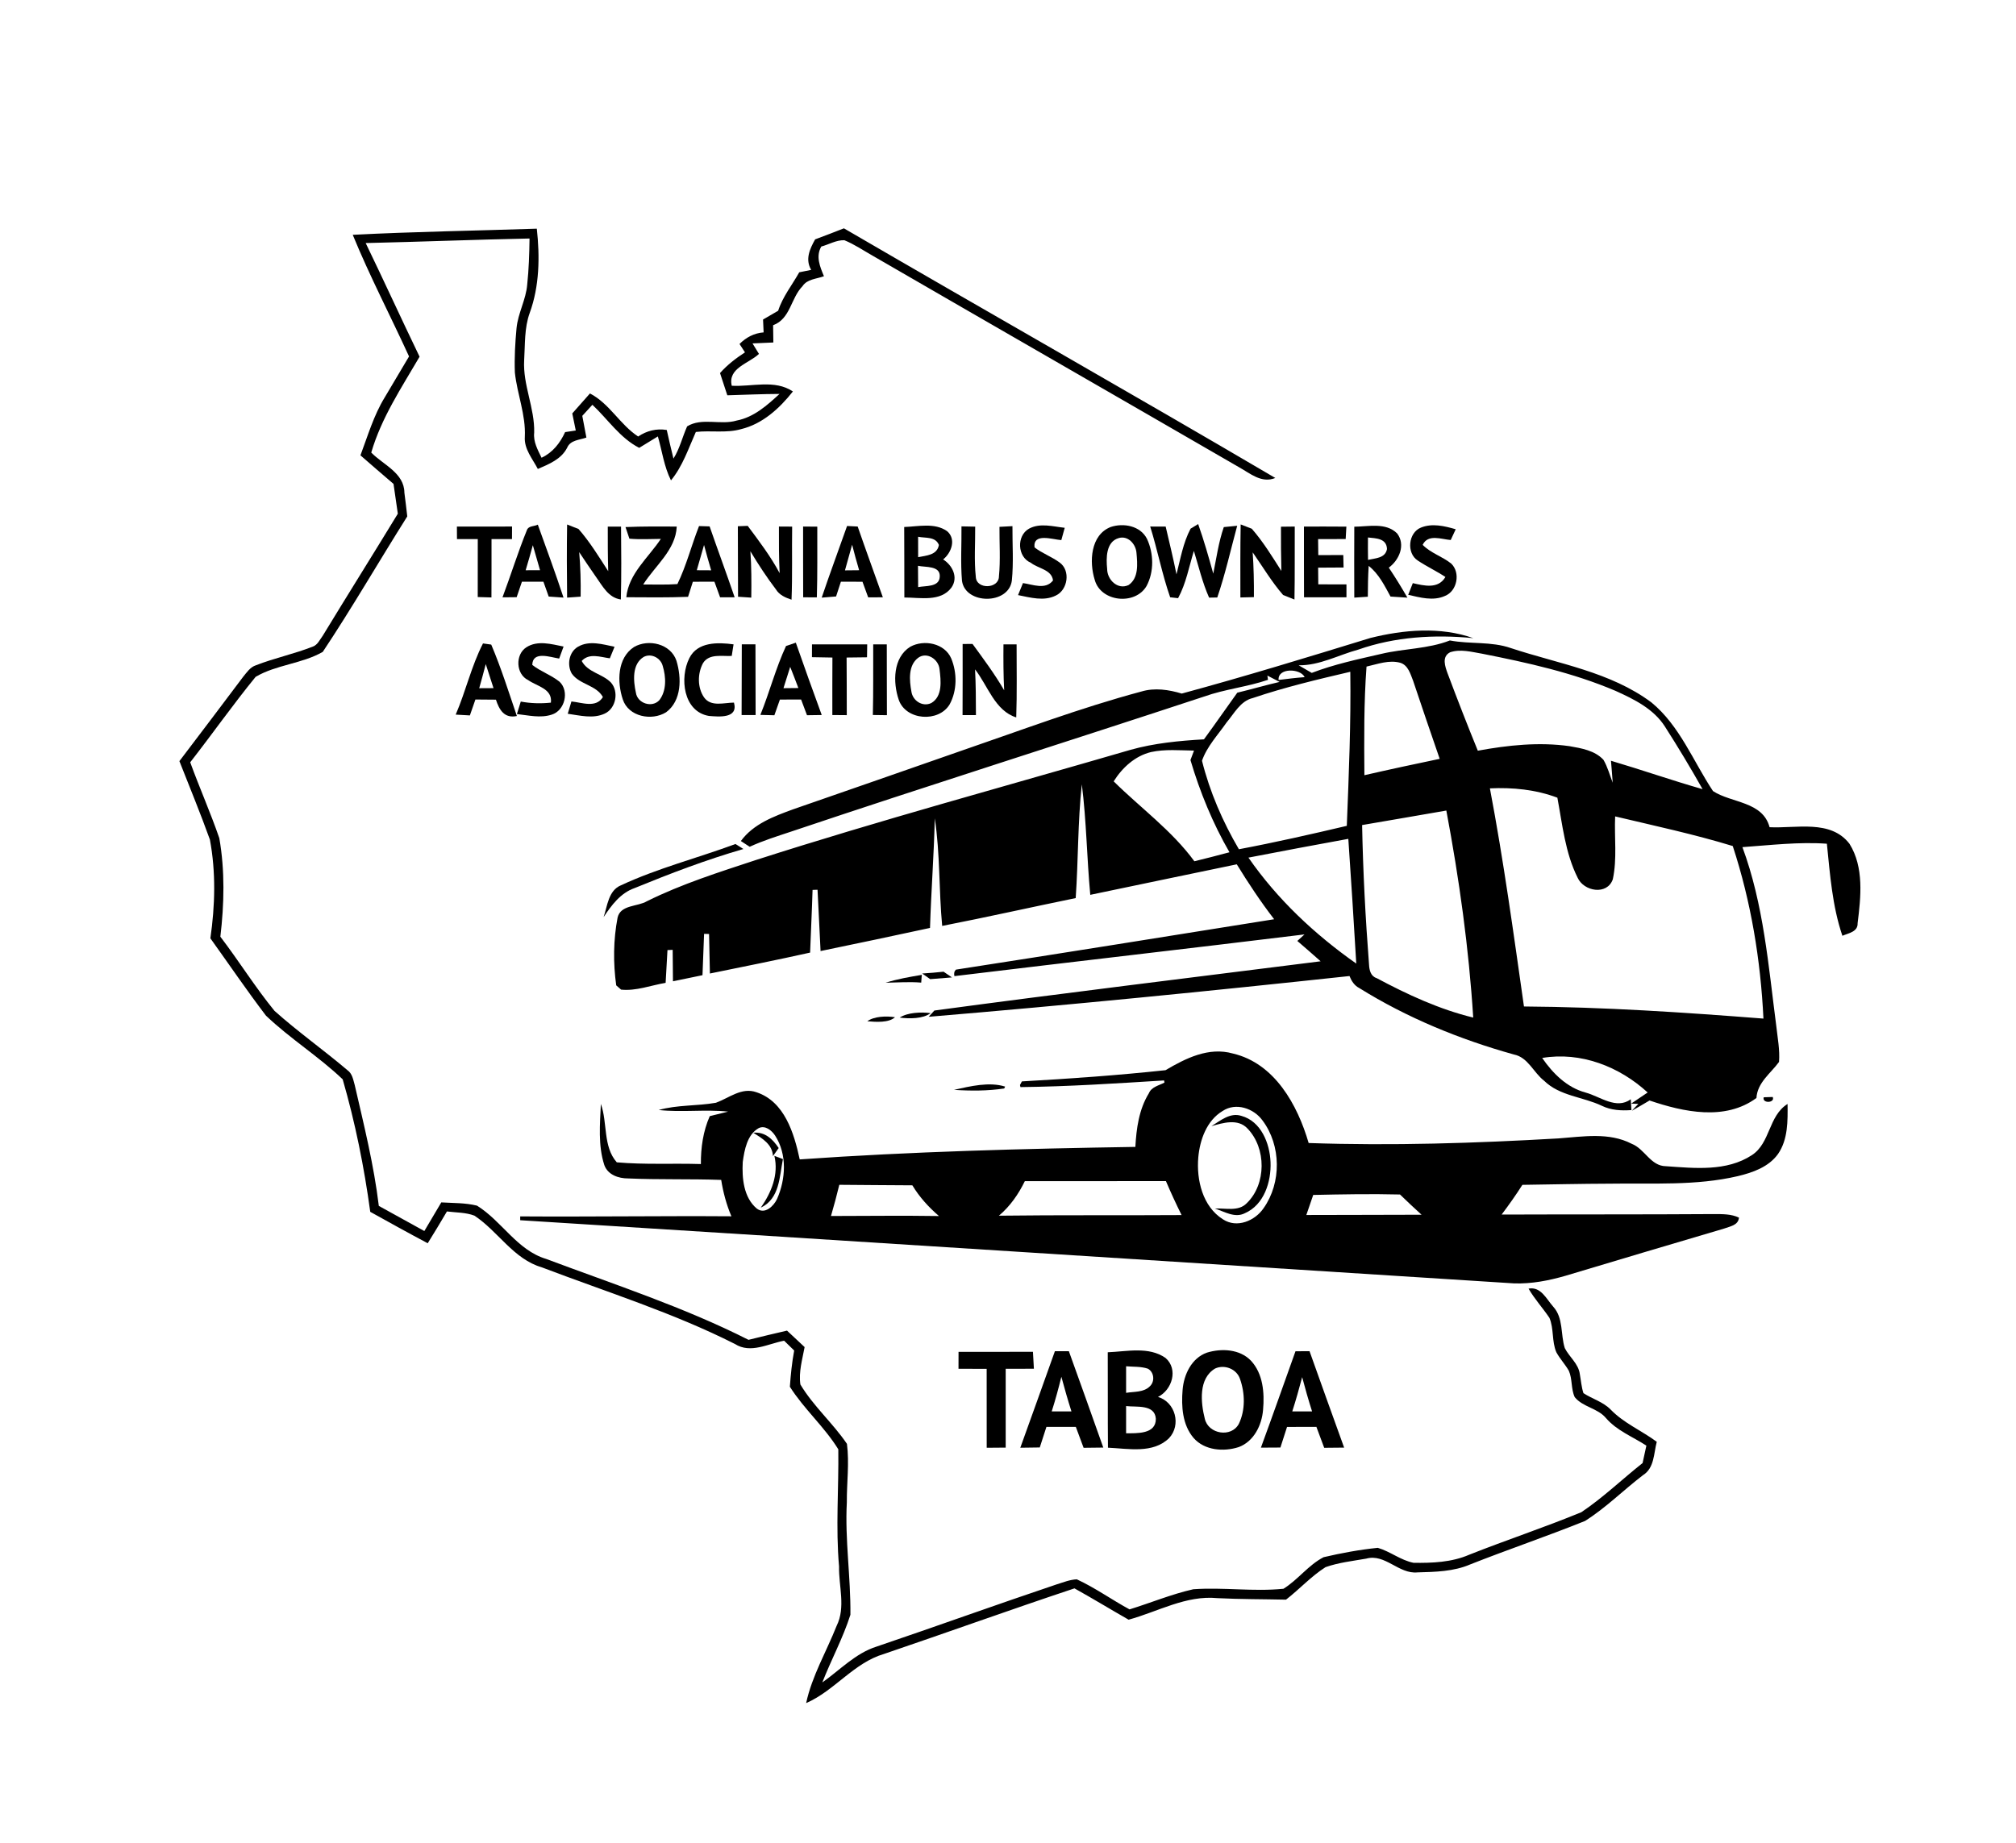 <svg width="105" height="96" viewBox="0 0 105 96" fill="none" xmlns="http://www.w3.org/2000/svg">
<path d="M18.372 12.233C21.565 12.068 24.764 12.02 27.959 11.913C28.12 13.374 28.099 14.91 27.588 16.306C27.304 17.093 27.352 17.945 27.3 18.767C27.227 20.055 27.855 21.255 27.822 22.54C27.77 23.016 28.007 23.435 28.206 23.846C28.786 23.577 29.172 23.081 29.433 22.511C29.57 22.49 29.848 22.448 29.988 22.427C29.925 22.131 29.865 21.835 29.806 21.538C30.111 21.19 30.418 20.841 30.727 20.497C31.749 21.027 32.286 22.116 33.237 22.74C33.684 22.44 34.193 22.311 34.727 22.4C34.842 22.897 34.949 23.398 35.076 23.89C35.404 23.371 35.539 22.768 35.788 22.212C36.558 21.737 37.532 22.162 38.371 21.908C39.264 21.737 39.953 21.117 40.6 20.522C39.692 20.526 38.786 20.566 37.881 20.593C37.751 20.207 37.626 19.821 37.501 19.435C37.877 19.009 38.327 18.665 38.801 18.356C38.73 18.245 38.588 18.028 38.517 17.92C38.858 17.577 39.281 17.352 39.772 17.316C39.761 17.093 39.751 16.87 39.742 16.646C40.003 16.494 40.266 16.342 40.529 16.189C40.765 15.455 41.255 14.852 41.627 14.186C41.834 14.144 42.04 14.1 42.249 14.059C41.927 13.512 42.174 12.971 42.455 12.47C42.956 12.285 43.455 12.091 43.954 11.895C51.431 16.25 58.963 20.514 66.422 24.9C65.706 25.195 65.116 24.663 64.531 24.339C58.181 20.662 51.818 17.01 45.469 13.332C44.974 13.053 44.503 12.729 43.977 12.514C43.557 12.5 43.171 12.738 42.775 12.844C42.478 13.36 42.708 13.894 42.914 14.39C42.531 14.534 42.042 14.534 41.798 14.908C41.182 15.536 41.174 16.607 40.266 16.943C40.27 17.241 40.275 17.542 40.279 17.842C39.916 17.859 39.554 17.876 39.194 17.89C39.304 18.072 39.415 18.253 39.529 18.437C39.002 18.94 37.895 19.17 38.112 20.096C39.173 20.155 40.346 19.758 41.297 20.393C40.602 21.273 39.719 22.085 38.599 22.356C37.831 22.576 37.025 22.413 36.242 22.503C35.856 23.364 35.558 24.283 34.947 25.026C34.586 24.308 34.485 23.5 34.264 22.736C33.938 22.932 33.613 23.131 33.292 23.331C32.284 22.814 31.662 21.843 30.854 21.088C30.679 21.28 30.503 21.472 30.328 21.664C30.399 22.041 30.472 22.417 30.541 22.795C30.186 22.924 29.712 22.92 29.541 23.321C29.237 23.924 28.594 24.178 28.012 24.431C27.736 23.899 27.29 23.392 27.335 22.757C27.392 21.609 26.933 20.53 26.816 19.403C26.787 18.633 26.832 17.861 26.903 17.095C26.979 16.313 27.396 15.609 27.459 14.825C27.544 14.027 27.569 13.226 27.58 12.425C24.735 12.483 21.89 12.598 19.046 12.662C19.998 14.628 20.903 16.615 21.853 18.583C20.912 20.196 19.864 21.766 19.336 23.577C19.964 24.218 21.054 24.637 21.062 25.666C21.12 26.078 21.162 26.491 21.212 26.902C19.733 29.248 18.345 31.654 16.811 33.96C15.732 34.58 14.386 34.628 13.315 35.26C12.134 36.706 11.057 38.24 9.907 39.712C10.389 41.037 10.963 42.329 11.422 43.662C11.719 45.357 11.679 47.095 11.477 48.798C12.447 50.067 13.29 51.43 14.3 52.665C15.517 53.751 16.851 54.696 18.094 55.75C18.351 55.929 18.395 56.249 18.476 56.528C18.956 58.613 19.474 60.694 19.73 62.822C20.517 63.261 21.312 63.691 22.101 64.131C22.398 63.634 22.692 63.138 22.984 62.639C23.602 62.678 24.236 62.658 24.841 62.808C26.137 63.607 26.93 65.133 28.45 65.586C31.991 66.915 35.602 68.088 38.985 69.799C39.653 69.634 40.321 69.472 40.99 69.319C41.295 69.603 41.602 69.889 41.907 70.177C41.79 70.816 41.591 71.469 41.687 72.126C42.361 73.253 43.376 74.134 44.112 75.219C44.242 76.225 44.098 77.25 44.106 78.264C44.002 80.219 44.313 82.169 44.292 84.122C43.906 85.335 43.292 86.464 42.829 87.647C43.749 87 44.553 86.13 45.651 85.781C48.785 84.719 51.895 83.594 55.031 82.54C55.376 82.434 55.72 82.292 56.083 82.275C57.041 82.718 57.903 83.339 58.83 83.842C59.938 83.5 61.017 83.049 62.15 82.793C63.713 82.682 65.289 82.926 66.846 82.768C67.603 82.3 68.142 81.534 68.937 81.123C69.865 80.906 70.811 80.731 71.76 80.635C72.407 80.823 72.952 81.282 73.62 81.415C74.594 81.43 75.607 81.39 76.517 80.996C78.453 80.228 80.438 79.573 82.362 78.779C83.493 78.02 84.483 77.064 85.551 76.219C85.616 75.916 85.683 75.614 85.749 75.311C85.038 74.846 84.211 74.534 83.646 73.877C83.212 73.355 82.442 73.307 82.018 72.786C81.815 72.354 81.903 71.842 81.709 71.408C81.515 71.072 81.244 70.786 81.058 70.444C80.816 69.876 80.939 69.219 80.699 68.653C80.35 68.136 79.925 67.673 79.612 67.132C80.25 67.011 80.54 67.668 80.893 68.067C81.44 68.664 81.271 69.517 81.5 70.231C81.734 70.697 82.218 71.045 82.283 71.59C82.343 71.918 82.366 72.256 82.471 72.577C82.932 72.88 83.491 73.026 83.886 73.43C84.574 74.142 85.501 74.528 86.29 75.111C86.129 75.716 86.169 76.482 85.568 76.853C84.549 77.632 83.635 78.556 82.55 79.237C80.578 80.032 78.56 80.714 76.579 81.497C75.713 81.872 74.755 81.889 73.829 81.914C72.852 82.016 72.142 80.921 71.155 81.198C70.446 81.323 69.722 81.401 69.039 81.641C68.288 82.118 67.683 82.79 66.979 83.335C65.788 83.308 64.594 83.316 63.404 83.256C61.774 83.097 60.307 83.961 58.782 84.379C57.838 83.84 56.912 83.275 55.962 82.747C52.644 83.851 49.353 85.038 46.043 86.163C44.465 86.626 43.47 88.079 41.986 88.724C42.291 87.307 43.044 86.04 43.574 84.7C44.056 83.73 43.678 82.63 43.701 81.603C43.52 79.573 43.689 77.536 43.662 75.503C42.944 74.336 41.877 73.408 41.139 72.243C41.184 71.611 41.247 70.978 41.364 70.356C41.189 70.185 41.013 70.014 40.84 69.845C40.001 70.002 39.089 70.534 38.279 70.016C35.055 68.386 31.597 67.309 28.229 66.026C26.745 65.598 25.945 64.146 24.71 63.33C24.255 63.156 23.756 63.173 23.278 63.111C22.951 63.666 22.619 64.221 22.277 64.768C21.273 64.235 20.277 63.684 19.284 63.131C18.967 60.802 18.501 58.482 17.848 56.228C16.596 55.034 15.104 54.105 13.852 52.91C12.85 51.595 11.921 50.224 10.957 48.882C11.203 47.181 11.249 45.432 10.932 43.739C10.437 42.364 9.88 41.012 9.344 39.651C10.454 38.186 11.568 36.723 12.67 35.25C12.858 35.024 13.031 34.755 13.326 34.659C14.296 34.279 15.325 34.068 16.293 33.684C16.548 33.593 16.659 33.317 16.811 33.117C18.103 30.992 19.426 28.887 20.72 26.762C20.642 26.244 20.567 25.727 20.496 25.209C19.918 24.717 19.346 24.22 18.773 23.721C19.157 22.703 19.463 21.641 20.037 20.704C20.461 19.994 20.885 19.282 21.304 18.569C20.336 16.452 19.255 14.386 18.372 12.233Z" fill="black"/>
<path d="M23.797 27.432C24.755 27.432 25.711 27.43 26.669 27.43C26.669 27.649 26.666 27.866 26.666 28.085C26.31 28.083 25.955 28.083 25.6 28.083C25.6 29.095 25.602 30.109 25.596 31.124C25.358 31.115 25.12 31.109 24.882 31.103C24.882 30.095 24.882 29.089 24.884 28.083C24.523 28.083 24.162 28.083 23.801 28.083C23.799 27.866 23.799 27.649 23.797 27.432Z" fill="black"/>
<path d="M27.445 27.612C27.524 27.386 27.829 27.428 28.011 27.332C28.465 28.597 28.931 29.855 29.35 31.132C29.156 31.118 28.772 31.093 28.578 31.078C28.486 30.819 28.395 30.563 28.303 30.304C27.929 30.302 27.555 30.302 27.184 30.304C27.092 30.573 27 30.842 26.909 31.111C26.725 31.114 26.355 31.116 26.172 31.118C26.61 29.955 26.975 28.764 27.445 27.612ZM27.378 29.707C27.629 29.707 27.877 29.705 28.127 29.705C27.998 29.271 27.873 28.837 27.752 28.403C27.633 28.839 27.508 29.273 27.378 29.707Z" fill="black"/>
<path d="M32.578 27.458C33.467 27.419 34.358 27.427 35.247 27.431C35.193 28.656 34.116 29.472 33.501 30.449C34.093 30.445 34.688 30.472 35.281 30.428C35.752 29.46 36.015 28.406 36.408 27.406C36.591 27.41 36.775 27.417 36.959 27.423C37.386 28.658 37.841 29.881 38.263 31.117C38.073 31.117 37.695 31.117 37.505 31.117C37.407 30.846 37.307 30.574 37.209 30.303C36.836 30.303 36.46 30.305 36.086 30.307C36.003 30.568 35.917 30.829 35.836 31.092C34.763 31.134 33.691 31.119 32.62 31.113C32.739 29.886 33.774 29.049 34.419 28.074C33.872 28.078 33.325 28.112 32.781 28.062C32.73 27.911 32.628 27.609 32.578 27.458ZM36.669 28.391C36.545 28.832 36.42 29.268 36.291 29.706C36.541 29.706 36.79 29.708 37.04 29.71C36.911 29.272 36.785 28.832 36.669 28.391Z" fill="black"/>
<path d="M38.43 27.415C38.559 27.411 38.816 27.399 38.943 27.395C39.536 28.19 40.139 28.983 40.606 29.859C40.565 29.049 40.567 28.24 40.569 27.43C40.74 27.43 41.084 27.432 41.258 27.434C41.239 28.703 41.276 29.972 41.226 31.241C40.913 31.136 40.594 31.003 40.414 30.706C39.93 30.07 39.494 29.402 39.083 28.718C39.139 29.521 39.141 30.327 39.129 31.134C38.958 31.122 38.613 31.101 38.44 31.088C38.43 29.866 38.438 28.64 38.43 27.415Z" fill="black"/>
<path d="M44.118 27.402C44.302 27.411 44.485 27.419 44.671 27.43C45.097 28.661 45.545 29.886 45.982 31.117C45.79 31.117 45.408 31.119 45.218 31.119C45.118 30.848 45.02 30.579 44.921 30.307C44.546 30.305 44.172 30.303 43.797 30.303C43.713 30.56 43.63 30.817 43.546 31.073C43.358 31.088 42.985 31.119 42.797 31.134C43.218 29.884 43.68 28.646 44.118 27.402ZM44.009 29.713C44.256 29.71 44.5 29.708 44.746 29.706C44.617 29.266 44.494 28.824 44.381 28.377C44.26 28.824 44.135 29.268 44.009 29.713Z" fill="black"/>
<path d="M47.094 27.454C47.83 27.431 48.676 27.216 49.325 27.669C49.815 28.08 49.556 28.798 49.122 29.144C49.608 29.449 49.922 30.079 49.558 30.605C48.993 31.371 47.92 31.125 47.102 31.127C47.096 29.904 47.104 28.679 47.094 27.454ZM47.818 27.963C47.816 28.318 47.816 28.673 47.82 29.027C48.242 28.938 48.807 28.927 48.901 28.391C48.724 27.94 48.2 28.042 47.818 27.963ZM47.812 29.476C47.812 29.845 47.814 30.217 47.82 30.586C48.204 30.505 48.914 30.601 48.945 30.052C48.993 29.457 48.202 29.562 47.812 29.476Z" fill="black"/>
<path d="M50.077 27.421C50.315 27.425 50.553 27.431 50.791 27.435C50.799 28.31 50.73 29.188 50.824 30.058C50.855 30.718 52.026 30.683 52.028 30.027C52.112 29.169 52.049 28.305 52.056 27.446C52.281 27.433 52.506 27.423 52.732 27.41C52.725 28.358 52.796 29.307 52.7 30.25C52.533 31.509 50.286 31.503 50.104 30.265C50.023 29.32 50.087 28.368 50.077 27.421Z" fill="black"/>
<path d="M53.597 27.54C54.171 27.229 54.845 27.43 55.455 27.496C55.411 27.657 55.321 27.976 55.277 28.137C54.82 28.106 53.796 27.743 53.881 28.517C54.284 28.828 54.772 28.999 55.181 29.299C55.77 29.711 55.62 30.731 54.991 31.025C54.37 31.336 53.664 31.128 53.023 31.002C53.088 30.846 53.215 30.533 53.28 30.376C53.794 30.449 54.453 30.742 54.845 30.239C54.776 29.669 54.067 29.621 53.687 29.316C52.982 29.018 52.936 27.907 53.597 27.54Z" fill="black"/>
<path d="M57.852 27.453C58.52 27.231 59.392 27.392 59.736 28.066C60.093 28.828 60.116 29.784 59.714 30.533C59.121 31.543 57.334 31.366 57.017 30.207C56.723 29.274 56.794 27.864 57.852 27.453ZM58.255 28.035C57.599 28.233 57.608 29.08 57.664 29.636C57.662 30.195 58.207 30.746 58.779 30.479C59.317 30.113 59.242 29.368 59.192 28.805C59.16 28.344 58.747 27.88 58.255 28.035Z" fill="black"/>
<path d="M70.536 27.439C71.275 27.434 72.176 27.205 72.765 27.787C73.222 28.378 72.877 29.175 72.333 29.572C72.675 30.079 72.994 30.602 73.303 31.135C73.009 31.116 72.715 31.097 72.423 31.078C72.109 30.502 71.811 29.895 71.285 29.48C71.252 30.014 71.243 30.55 71.241 31.087C71.005 31.101 70.772 31.116 70.536 31.133C70.53 29.901 70.53 28.67 70.536 27.439ZM71.248 28C71.243 28.388 71.246 28.776 71.252 29.167C71.627 29.079 72.151 29.085 72.239 28.603C72.22 28.04 71.665 28.046 71.248 28Z" fill="black"/>
<path d="M74.007 27.485C74.594 27.247 75.237 27.403 75.819 27.572C75.754 27.712 75.623 27.992 75.558 28.132C75.066 28.094 74.379 27.802 74.097 28.384C74.519 28.816 75.118 28.987 75.583 29.359C76.078 29.828 75.898 30.797 75.255 31.047C74.642 31.323 73.964 31.127 73.344 30.987C73.402 30.834 73.523 30.532 73.584 30.379C74.176 30.515 74.909 30.699 75.282 30.058C74.815 29.749 74.304 29.511 73.84 29.2C73.244 28.816 73.346 27.75 74.007 27.485Z" fill="black"/>
<path d="M29.537 27.324C29.685 27.383 29.983 27.5 30.132 27.558C30.722 28.232 31.192 29.004 31.678 29.756C31.655 28.981 31.653 28.209 31.655 27.435C31.828 27.435 32.173 27.433 32.346 27.433C32.358 28.697 32.369 29.964 32.336 31.231C31.689 31.139 31.39 30.542 31.05 30.067C30.749 29.634 30.455 29.203 30.167 28.764C30.232 29.534 30.255 30.309 30.242 31.083C30.067 31.095 29.714 31.12 29.537 31.133C29.522 29.864 29.516 28.593 29.537 27.324Z" fill="black"/>
<path d="M41.828 27.43C42.012 27.432 42.381 27.434 42.567 27.436C42.563 28.665 42.581 29.892 42.544 31.119C42.367 31.119 42.01 31.117 41.832 31.117C41.826 29.888 41.83 28.659 41.828 27.43Z" fill="black"/>
<path d="M59.906 27.43C60.107 27.43 60.509 27.432 60.712 27.432C60.906 28.259 61.106 29.085 61.275 29.92C61.48 29.119 61.62 28.277 62.01 27.541C62.108 27.48 62.306 27.361 62.404 27.301C62.705 28.15 62.951 29.016 63.191 29.884C63.356 29.073 63.467 28.244 63.74 27.459C63.915 27.443 64.264 27.407 64.437 27.39C64.099 28.636 63.819 29.903 63.4 31.126C63.293 31.128 63.081 31.132 62.974 31.134C62.626 30.352 62.431 29.513 62.181 28.699C61.928 29.526 61.774 30.396 61.359 31.162C61.257 31.149 61.05 31.126 60.946 31.116C60.524 29.91 60.288 28.647 59.906 27.43Z" fill="black"/>
<path d="M64.618 27.32C64.762 27.377 65.052 27.487 65.196 27.544C65.786 28.218 66.258 28.99 66.738 29.745C66.717 28.977 66.715 28.207 66.717 27.439C66.897 27.437 67.256 27.433 67.435 27.431C67.427 28.698 67.445 29.967 67.42 31.233C67.272 31.175 66.976 31.054 66.826 30.995C66.231 30.307 65.763 29.52 65.244 28.775C65.298 29.551 65.313 30.33 65.308 31.108C65.133 31.112 64.78 31.121 64.603 31.125C64.603 29.858 64.595 28.589 64.618 27.32Z" fill="black"/>
<path d="M67.914 27.431C68.649 27.429 69.385 27.429 70.124 27.435C70.114 27.596 70.097 27.919 70.087 28.082C69.609 28.082 69.129 28.082 68.651 28.084C68.653 28.362 68.657 28.641 68.661 28.919C69.095 28.919 69.529 28.917 69.963 28.915C69.968 29.132 69.974 29.347 69.978 29.564C69.536 29.566 69.095 29.57 68.653 29.572C68.655 29.862 68.657 30.152 68.661 30.442C69.15 30.445 69.638 30.445 70.128 30.445C70.128 30.613 70.128 30.95 70.128 31.116C69.392 31.119 68.655 31.119 67.918 31.116C67.912 29.887 67.916 28.66 67.914 27.431Z" fill="black"/>
<path d="M71.373 33.236C73.114 32.803 75.013 32.636 76.733 33.244C74.723 33.048 72.663 33.169 70.747 33.841C69.714 34.12 68.731 34.673 67.64 34.659C67.865 34.79 68.093 34.92 68.32 35.055C69.487 34.607 70.718 34.346 71.935 34.066C73.12 33.782 74.368 33.812 75.514 33.365C76.568 33.567 77.67 33.404 78.696 33.764C81.171 34.584 83.872 34.997 86.011 36.593C87.487 37.804 88.186 39.657 89.219 41.212C90.191 41.844 91.805 41.742 92.166 43.094C93.549 43.165 95.348 42.677 96.329 43.96C97.091 45.183 96.92 46.73 96.751 48.095C96.769 48.547 96.275 48.612 95.958 48.75C95.432 47.203 95.315 45.567 95.15 43.954C93.681 43.85 92.214 44.029 90.751 44.132C91.857 47.116 92.105 50.313 92.514 53.444C92.583 54.068 92.706 54.691 92.658 55.322C92.22 55.921 91.531 56.392 91.481 57.2C89.851 58.404 87.685 57.932 85.913 57.331C85.608 57.515 85.297 57.69 84.991 57.868C85.101 57.747 85.214 57.626 85.331 57.509L84.957 57.492C85.172 57.346 85.6 57.058 85.815 56.914C84.346 55.562 82.33 54.775 80.322 55.115C80.879 55.923 81.612 56.657 82.586 56.918C83.342 57.123 84.179 57.818 84.936 57.267C84.945 57.407 84.961 57.688 84.97 57.83C84.446 57.868 83.912 57.841 83.434 57.609C82.445 57.135 81.238 57.104 80.42 56.3C79.869 55.875 79.585 55.08 78.847 54.934C76.025 54.147 73.285 53.024 70.795 51.473C70.54 51.344 70.388 51.102 70.286 50.847C62.988 51.632 55.681 52.36 48.369 52.97L48.665 52.644C55.364 51.74 62.078 50.927 68.783 50.079C68.383 49.72 67.976 49.37 67.569 49.019C67.66 48.934 67.848 48.764 67.942 48.679C61.867 49.422 55.786 50.115 49.709 50.852C49.675 50.708 49.702 50.595 49.788 50.513C55.314 49.66 60.838 48.771 66.362 47.888C65.657 46.974 65.02 46.01 64.415 45.027C61.873 45.561 59.327 46.079 56.785 46.617C56.606 44.701 56.587 42.771 56.345 40.861C56.13 42.827 56.163 44.812 56.026 46.786C53.705 47.262 51.395 47.782 49.072 48.236C48.895 46.373 48.968 44.48 48.686 42.633C48.644 44.536 48.496 46.438 48.438 48.341C46.541 48.752 44.639 49.153 42.738 49.545C42.692 48.481 42.627 47.416 42.58 46.352L42.321 46.36C42.289 47.45 42.233 48.537 42.193 49.626C40.457 50.013 38.714 50.361 36.974 50.716C36.957 50.029 36.945 49.343 36.93 48.656L36.671 48.65C36.646 49.368 36.617 50.086 36.588 50.803C36.077 50.912 35.563 51.018 35.05 51.121C35.044 50.574 35.039 50.029 35.035 49.482L34.764 49.495C34.733 50.065 34.699 50.632 34.668 51.202C33.902 51.331 33.134 51.636 32.349 51.555C32.287 51.501 32.157 51.39 32.095 51.334C31.932 50.167 31.944 48.961 32.166 47.802C32.324 47.126 33.205 47.243 33.7 46.947C35.515 46.047 37.452 45.436 39.37 44.803C45.825 42.729 52.369 40.961 58.877 39.064C60.122 38.714 61.416 38.591 62.706 38.516C63.295 37.712 63.862 36.894 64.442 36.086C65.181 35.909 65.907 35.696 66.646 35.525C66.433 35.416 66.223 35.304 66.01 35.195L66.041 35.416C64.952 35.788 63.798 35.901 62.714 36.287C55.542 38.653 48.34 40.924 41.181 43.33C40.461 43.57 39.737 43.795 39.046 44.113C38.892 44.015 38.737 43.914 38.587 43.814C39.24 42.921 40.307 42.529 41.304 42.163C44.234 41.153 47.158 40.124 50.084 39.106C53.192 38.04 56.27 36.875 59.444 36.026C60.139 35.817 60.87 35.928 61.55 36.132C64.845 35.239 68.109 34.239 71.373 33.236ZM75.528 33.98C75.078 34.208 75.265 34.721 75.397 35.084C75.902 36.433 76.426 37.775 76.97 39.108C78.54 38.82 80.155 38.647 81.745 38.872C82.367 38.981 83.062 39.096 83.513 39.582C83.73 39.956 83.841 40.375 83.995 40.776C83.97 40.394 83.935 40.012 83.905 39.632C85.502 40.104 87.076 40.655 88.676 41.112C88.052 40.005 87.397 38.916 86.712 37.846C86.126 36.929 85.11 36.428 84.15 35.994C81.929 35.045 79.558 34.523 77.198 34.056C76.651 33.964 76.073 33.799 75.528 33.98ZM71.173 34.726C71.033 36.608 71.048 38.499 71.062 40.385C72.367 40.085 73.675 39.805 74.984 39.532C74.512 38.179 74.059 36.823 73.6 35.466C73.46 35.116 73.343 34.657 72.936 34.529C72.348 34.364 71.747 34.598 71.173 34.726ZM66.594 35.423C67.045 35.366 67.496 35.31 67.951 35.276C67.734 34.813 66.538 34.778 66.594 35.423ZM65.252 36.364C64.603 36.518 64.284 37.167 63.885 37.637C63.437 38.284 62.865 38.879 62.604 39.632C63.009 41.252 63.681 42.802 64.526 44.242C66.408 43.887 68.28 43.462 70.146 43.023C70.252 40.35 70.365 37.674 70.328 34.997C68.623 35.395 66.913 35.802 65.252 36.364ZM59.949 39.179C59.114 39.382 58.451 39.993 58.004 40.705C59.404 42.09 61.032 43.263 62.207 44.868C62.819 44.72 63.428 44.561 64.035 44.399C63.163 42.888 62.499 41.268 62.003 39.596C62.049 39.473 62.143 39.225 62.188 39.102C61.444 39.092 60.684 39.02 59.949 39.179ZM77.599 41.07C78.314 44.837 78.832 48.639 79.373 52.433C83.538 52.461 87.695 52.74 91.846 53.064C91.698 50.015 91.201 46.98 90.248 44.075C88.234 43.459 86.17 43.019 84.122 42.531C84.074 43.62 84.231 44.733 84.001 45.805C83.707 46.655 82.488 46.442 82.167 45.722C81.52 44.428 81.376 42.959 81.113 41.556C79.992 41.133 78.788 41.014 77.599 41.07ZM70.943 42.982C70.991 45.409 71.117 47.834 71.304 50.252C71.319 50.538 71.388 50.856 71.701 50.956C73.299 51.809 74.963 52.582 76.73 53.011C76.503 49.391 76 45.791 75.33 42.226C73.867 42.477 72.406 42.735 70.943 42.982ZM65.023 44.678C66.527 46.851 68.483 48.683 70.639 50.198C70.511 48.032 70.374 45.866 70.225 43.7C68.489 44.019 66.755 44.34 65.023 44.678Z" fill="black"/>
<path d="M38.635 33.566C38.871 33.566 39.109 33.566 39.347 33.566C39.355 34.796 39.347 36.023 39.355 37.252C39.111 37.252 38.869 37.252 38.625 37.252C38.635 36.025 38.627 34.796 38.635 33.566Z" fill="black"/>
<path d="M50.137 33.549C50.266 33.549 50.525 33.547 50.653 33.547C51.228 34.334 51.811 35.118 52.301 35.962C52.259 35.164 52.257 34.367 52.264 33.57C52.435 33.57 52.777 33.57 52.948 33.568C52.946 34.837 52.973 36.108 52.929 37.374C51.819 37.028 51.45 35.721 50.784 34.872C50.826 35.665 50.828 36.46 50.83 37.255C50.596 37.253 50.364 37.253 50.133 37.253C50.141 36.018 50.137 34.784 50.137 33.549Z" fill="black"/>
<path d="M23.734 37.228C24.26 36.013 24.55 34.699 25.156 33.52C25.262 33.534 25.477 33.565 25.585 33.58C26.101 34.793 26.495 36.055 26.921 37.301C26.266 37.441 26.001 36.975 25.83 36.45C25.473 36.445 25.116 36.443 24.761 36.441C24.665 36.717 24.569 36.994 24.473 37.27C24.287 37.259 23.918 37.239 23.734 37.228ZM25.3 34.596C25.191 35.016 25.078 35.435 24.959 35.853C25.147 35.853 25.519 35.851 25.704 35.849C25.569 35.431 25.433 35.014 25.3 34.596Z" fill="black"/>
<path d="M27.41 33.724C27.999 33.342 28.721 33.557 29.353 33.682C29.295 33.839 29.18 34.152 29.124 34.308C28.656 34.237 27.74 33.893 27.723 34.64C28.164 34.985 28.708 35.166 29.145 35.517C29.664 36.011 29.42 37.021 28.733 37.23C28.143 37.422 27.519 37.264 26.922 37.199C26.972 37.036 27.074 36.711 27.124 36.548C27.642 36.646 28.17 36.66 28.692 36.604C28.781 35.876 27.972 35.757 27.506 35.429C26.868 35.122 26.826 34.104 27.41 33.724Z" fill="black"/>
<path d="M30.107 33.69C30.695 33.35 31.39 33.567 32.008 33.694C31.945 33.844 31.822 34.145 31.762 34.295C31.273 34.233 30.691 34.003 30.297 34.433C30.612 35.03 31.371 35.097 31.818 35.554C32.244 36.032 32.085 36.904 31.497 37.175C30.889 37.459 30.203 37.271 29.57 37.184C29.635 36.969 29.698 36.756 29.762 36.543C30.307 36.595 31.042 36.904 31.401 36.313C31.052 35.683 30.186 35.668 29.781 35.092C29.518 34.638 29.633 33.961 30.107 33.69Z" fill="black"/>
<path d="M33.018 33.708C33.776 33.266 34.94 33.539 35.233 34.426C35.5 35.309 35.512 36.501 34.692 37.106C33.943 37.571 32.73 37.34 32.436 36.432C32.138 35.534 32.142 34.284 33.018 33.708ZM33.527 34.222C32.908 34.597 32.985 35.476 33.12 36.087C33.2 36.647 33.964 36.891 34.341 36.475C34.725 35.979 34.69 35.265 34.517 34.693C34.41 34.276 33.92 34.015 33.527 34.222Z" fill="black"/>
<path d="M35.903 34.286C36.33 33.428 37.393 33.457 38.206 33.568C38.184 33.72 38.133 34.021 38.111 34.171C37.605 34.2 36.931 34.035 36.614 34.549C36.326 35.087 36.318 35.82 36.67 36.331C37.032 36.84 37.71 36.604 38.227 36.602C38.461 37.437 37.457 37.341 36.921 37.297C35.581 37.068 35.389 35.304 35.903 34.286Z" fill="black"/>
<path d="M40.939 33.654C41.067 33.61 41.321 33.524 41.449 33.48C41.889 34.739 42.34 35.995 42.799 37.249C42.607 37.252 42.223 37.258 42.031 37.26C41.928 36.987 41.826 36.713 41.724 36.442C41.355 36.442 40.987 36.442 40.62 36.444C40.524 36.715 40.428 36.989 40.332 37.262C40.148 37.258 39.783 37.247 39.602 37.243C40.082 36.06 40.401 34.81 40.939 33.654ZM41.156 34.741C41.039 35.11 40.923 35.482 40.806 35.851C41 35.849 41.388 35.845 41.582 35.843C41.442 35.474 41.302 35.106 41.156 34.741Z" fill="black"/>
<path d="M42.291 33.57C43.249 33.57 44.209 33.57 45.167 33.57C45.165 33.739 45.159 34.075 45.157 34.242C44.802 34.246 44.449 34.251 44.094 34.255C44.103 35.257 44.1 36.256 44.103 37.256C43.915 37.256 43.539 37.252 43.351 37.25C43.351 36.252 43.349 35.252 43.355 34.255C42.999 34.246 42.644 34.242 42.289 34.236C42.289 34.069 42.289 33.737 42.291 33.57Z" fill="black"/>
<path d="M45.48 33.57C45.657 33.57 46.01 33.57 46.187 33.57C46.191 34.8 46.187 36.029 46.194 37.258C46.01 37.254 45.645 37.25 45.461 37.248C45.49 36.023 45.475 34.795 45.48 33.57Z" fill="black"/>
<path d="M47.411 33.692C48.127 33.301 49.2 33.508 49.544 34.303C49.853 35.054 49.855 35.968 49.463 36.691C48.891 37.653 47.178 37.534 46.808 36.451C46.499 35.545 46.508 34.255 47.411 33.692ZM47.814 34.274C47.295 34.672 47.363 35.447 47.468 36.021C47.532 36.503 48.048 36.845 48.507 36.624C49.102 36.273 49.006 35.455 48.935 34.871C48.893 34.351 48.273 33.93 47.814 34.274Z" fill="black"/>
<path d="M32.343 46.12C34.263 45.225 36.325 44.703 38.306 43.969C38.443 44.054 38.581 44.14 38.719 44.23C36.788 44.787 34.904 45.507 33.047 46.267C32.316 46.523 31.849 47.16 31.438 47.777C31.634 47.203 31.686 46.388 32.343 46.12Z" fill="black"/>
<path d="M48.031 50.715C48.401 50.69 48.774 50.665 49.144 50.621C49.29 50.719 49.434 50.817 49.58 50.919C49.296 50.94 48.73 50.986 48.447 51.009C48.307 50.911 48.169 50.813 48.031 50.715Z" fill="black"/>
<path d="M46.125 51.196C46.739 51 47.375 50.894 48.01 50.785C48.003 50.885 47.989 51.09 47.98 51.19C47.363 51.138 46.743 51.186 46.125 51.196Z" fill="black"/>
<path d="M46.859 53.012C47.268 52.745 47.963 52.714 48.468 52.779C48.08 53.079 47.362 53.079 46.859 53.012Z" fill="black"/>
<path d="M45.172 53.203C45.52 52.945 46.163 52.92 46.614 52.993C46.293 53.291 45.618 53.241 45.172 53.203Z" fill="black"/>
<path d="M60.704 55.752C61.754 55.132 62.954 54.527 64.215 54.884C66.389 55.395 67.579 57.557 68.159 59.546C72.498 59.696 76.838 59.556 81.171 59.306C82.44 59.214 83.8 58.972 84.984 59.586C85.666 59.851 85.969 60.748 86.766 60.754C88.258 60.857 89.926 61.042 91.243 60.178C92.215 59.544 92.1 58.135 93.102 57.511C93.112 58.392 93.129 59.36 92.605 60.118C92.119 60.796 91.288 61.086 90.51 61.272C88.333 61.781 86.084 61.629 83.867 61.664C82.342 61.668 80.816 61.704 79.291 61.725C78.953 62.257 78.589 62.77 78.21 63.273C81.901 63.259 85.593 63.273 89.283 63.248C89.717 63.25 90.168 63.24 90.571 63.432C90.533 63.843 90.099 63.885 89.788 64.006C87.035 64.816 84.285 65.638 81.536 66.462C80.67 66.713 79.771 66.888 78.865 66.859C61.608 65.763 44.353 64.651 27.094 63.568V63.369C30.761 63.394 34.427 63.338 38.094 63.363C37.835 62.756 37.666 62.117 37.562 61.468C35.947 61.41 34.329 61.462 32.714 61.391C32.215 61.393 31.654 61.203 31.474 60.692C31.142 59.667 31.249 58.565 31.295 57.509C31.65 58.488 31.395 59.73 32.125 60.552C33.578 60.681 35.045 60.596 36.504 60.642C36.5 59.786 36.619 58.932 36.967 58.146C37.286 58.071 37.606 57.991 37.923 57.91C36.721 57.785 35.508 57.958 34.306 57.826C35.279 57.551 36.301 57.624 37.288 57.449C37.973 57.202 38.626 56.624 39.401 56.902C40.866 57.386 41.36 59.045 41.652 60.4C47.469 59.99 53.302 59.842 59.133 59.748C59.187 58.786 59.321 57.793 59.836 56.956C59.972 56.62 60.36 56.551 60.648 56.399L60.631 56.286C58.141 56.441 55.643 56.605 53.149 56.633L53.124 56.524C53.149 56.476 53.2 56.384 53.224 56.336C55.721 56.196 58.219 56.019 60.704 55.752ZM63.676 57.879C62.85 58.373 62.493 59.379 62.411 60.293C62.309 61.47 62.635 62.856 63.697 63.522C64.421 63.999 65.366 63.601 65.815 62.937C66.748 61.616 66.731 59.669 65.757 58.373C65.302 57.737 64.365 57.417 63.676 57.879ZM39.515 58.77C38.912 59.114 38.774 59.903 38.685 60.533C38.639 61.372 38.728 62.386 39.417 62.962C39.837 63.282 40.294 62.835 40.469 62.466C40.926 61.431 41.005 60.139 40.371 59.16C40.194 58.889 39.855 58.607 39.515 58.77ZM53.377 61.533C53.045 62.213 52.611 62.839 52.027 63.332C55.199 63.292 58.371 63.321 61.541 63.3C61.251 62.716 60.98 62.125 60.725 61.529C58.275 61.537 55.827 61.529 53.377 61.533ZM43.714 61.723C43.583 62.267 43.437 62.808 43.28 63.348C45.154 63.346 47.031 63.321 48.904 63.35C48.366 62.887 47.886 62.361 47.519 61.75C46.25 61.75 44.983 61.727 43.714 61.723ZM68.038 63.296C70.039 63.288 72.04 63.292 74.04 63.282C73.66 62.935 73.284 62.587 72.917 62.228C71.41 62.19 69.903 62.219 68.397 62.251C68.278 62.599 68.159 62.948 68.038 63.296Z" fill="black"/>
<path d="M49.688 56.776C50.539 56.586 51.528 56.346 52.35 56.607L52.303 56.705C51.441 56.834 50.556 56.834 49.688 56.776Z" fill="black"/>
<path d="M91.862 57.163C91.979 57.159 92.213 57.153 92.33 57.148C92.465 57.472 91.758 57.493 91.862 57.163Z" fill="black"/>
<path d="M63.094 58.669C63.553 58.388 64.064 57.943 64.651 58.131C65.68 58.41 66.136 59.565 66.174 60.539C66.216 61.553 65.842 62.766 64.838 63.202C64.312 63.473 63.768 63.114 63.275 62.96C63.816 62.925 64.502 63.133 64.936 62.68C65.961 61.689 65.961 59.811 64.974 58.792C64.477 58.256 63.691 58.496 63.094 58.669Z" fill="black"/>
<path d="M39.234 59.01C39.844 58.95 40.245 59.344 40.557 59.807C40.459 59.947 40.359 60.087 40.259 60.227C40.226 59.607 39.696 59.304 39.234 59.01Z" fill="black"/>
<path d="M40.333 60.215C40.443 60.257 40.666 60.342 40.777 60.384C40.595 61.294 40.614 62.444 39.625 62.913C40.176 62.122 40.562 61.196 40.333 60.215Z" fill="black"/>
<path d="M49.924 70.426C51.216 70.424 52.508 70.428 53.799 70.422C53.816 70.714 53.833 71.008 53.849 71.305C53.359 71.307 52.871 71.309 52.38 71.309C52.378 72.676 52.38 74.045 52.38 75.414C52.051 75.416 51.721 75.418 51.391 75.422C51.387 74.051 51.389 72.68 51.389 71.311C50.901 71.309 50.41 71.309 49.922 71.307C49.922 71.013 49.922 70.718 49.924 70.426Z" fill="black"/>
<path d="M54.942 70.393C55.184 70.391 55.426 70.391 55.67 70.391C56.271 72.064 56.872 73.736 57.463 75.412C57.12 75.416 56.78 75.42 56.438 75.424C56.302 75.061 56.167 74.698 56.033 74.335C55.522 74.331 55.011 74.331 54.501 74.335C54.384 74.692 54.27 75.047 54.155 75.406C53.817 75.41 53.477 75.416 53.141 75.42C53.748 73.749 54.341 72.069 54.942 70.393ZM54.777 73.527C55.119 73.525 55.461 73.527 55.804 73.527C55.614 72.93 55.443 72.329 55.28 71.724C55.13 72.329 54.967 72.933 54.777 73.527Z" fill="black"/>
<path d="M57.695 70.447C58.689 70.409 59.832 70.132 60.705 70.743C61.379 71.328 61.051 72.406 60.312 72.774C61.218 73.041 61.535 74.235 60.888 74.921C60.047 75.743 58.762 75.464 57.706 75.418C57.691 73.761 57.704 72.104 57.695 70.447ZM58.651 71.177C58.647 71.638 58.647 72.1 58.651 72.561C59.069 72.49 59.567 72.546 59.891 72.217C60.162 71.964 60.11 71.469 59.778 71.3C59.415 71.181 59.027 71.209 58.651 71.177ZM58.651 73.25C58.647 73.721 58.647 74.195 58.651 74.669C59.217 74.662 60.21 74.723 60.2 73.911C60.148 73.143 59.183 73.316 58.651 73.25Z" fill="black"/>
<path d="M62.855 70.468C63.619 70.232 64.575 70.278 65.157 70.889C65.785 71.566 65.864 72.563 65.785 73.442C65.722 74.241 65.309 75.093 64.516 75.387C63.731 75.641 62.736 75.564 62.164 74.909C61.58 74.222 61.523 73.262 61.594 72.405C61.657 71.609 62.06 70.754 62.855 70.468ZM63.291 71.292C62.413 71.808 62.536 73.062 62.751 73.913C62.934 74.711 64.128 74.911 64.522 74.178C64.869 73.459 64.846 72.578 64.583 71.835C64.408 71.317 63.784 71.069 63.291 71.292Z" fill="black"/>
<path d="M67.473 70.395C67.717 70.393 67.959 70.391 68.205 70.391C68.806 72.064 69.397 73.742 70.007 75.414C69.66 75.416 69.316 75.42 68.969 75.424C68.834 75.059 68.698 74.696 68.562 74.333C68.053 74.331 67.542 74.333 67.033 74.337C66.918 74.694 66.801 75.051 66.688 75.41C66.348 75.412 66.01 75.414 65.672 75.416C66.285 73.746 66.874 72.069 67.473 70.395ZM67.306 73.527C67.648 73.525 67.993 73.525 68.337 73.527C68.149 72.937 67.978 72.342 67.821 71.743C67.663 72.342 67.496 72.937 67.306 73.527Z" fill="black"/>
</svg>

